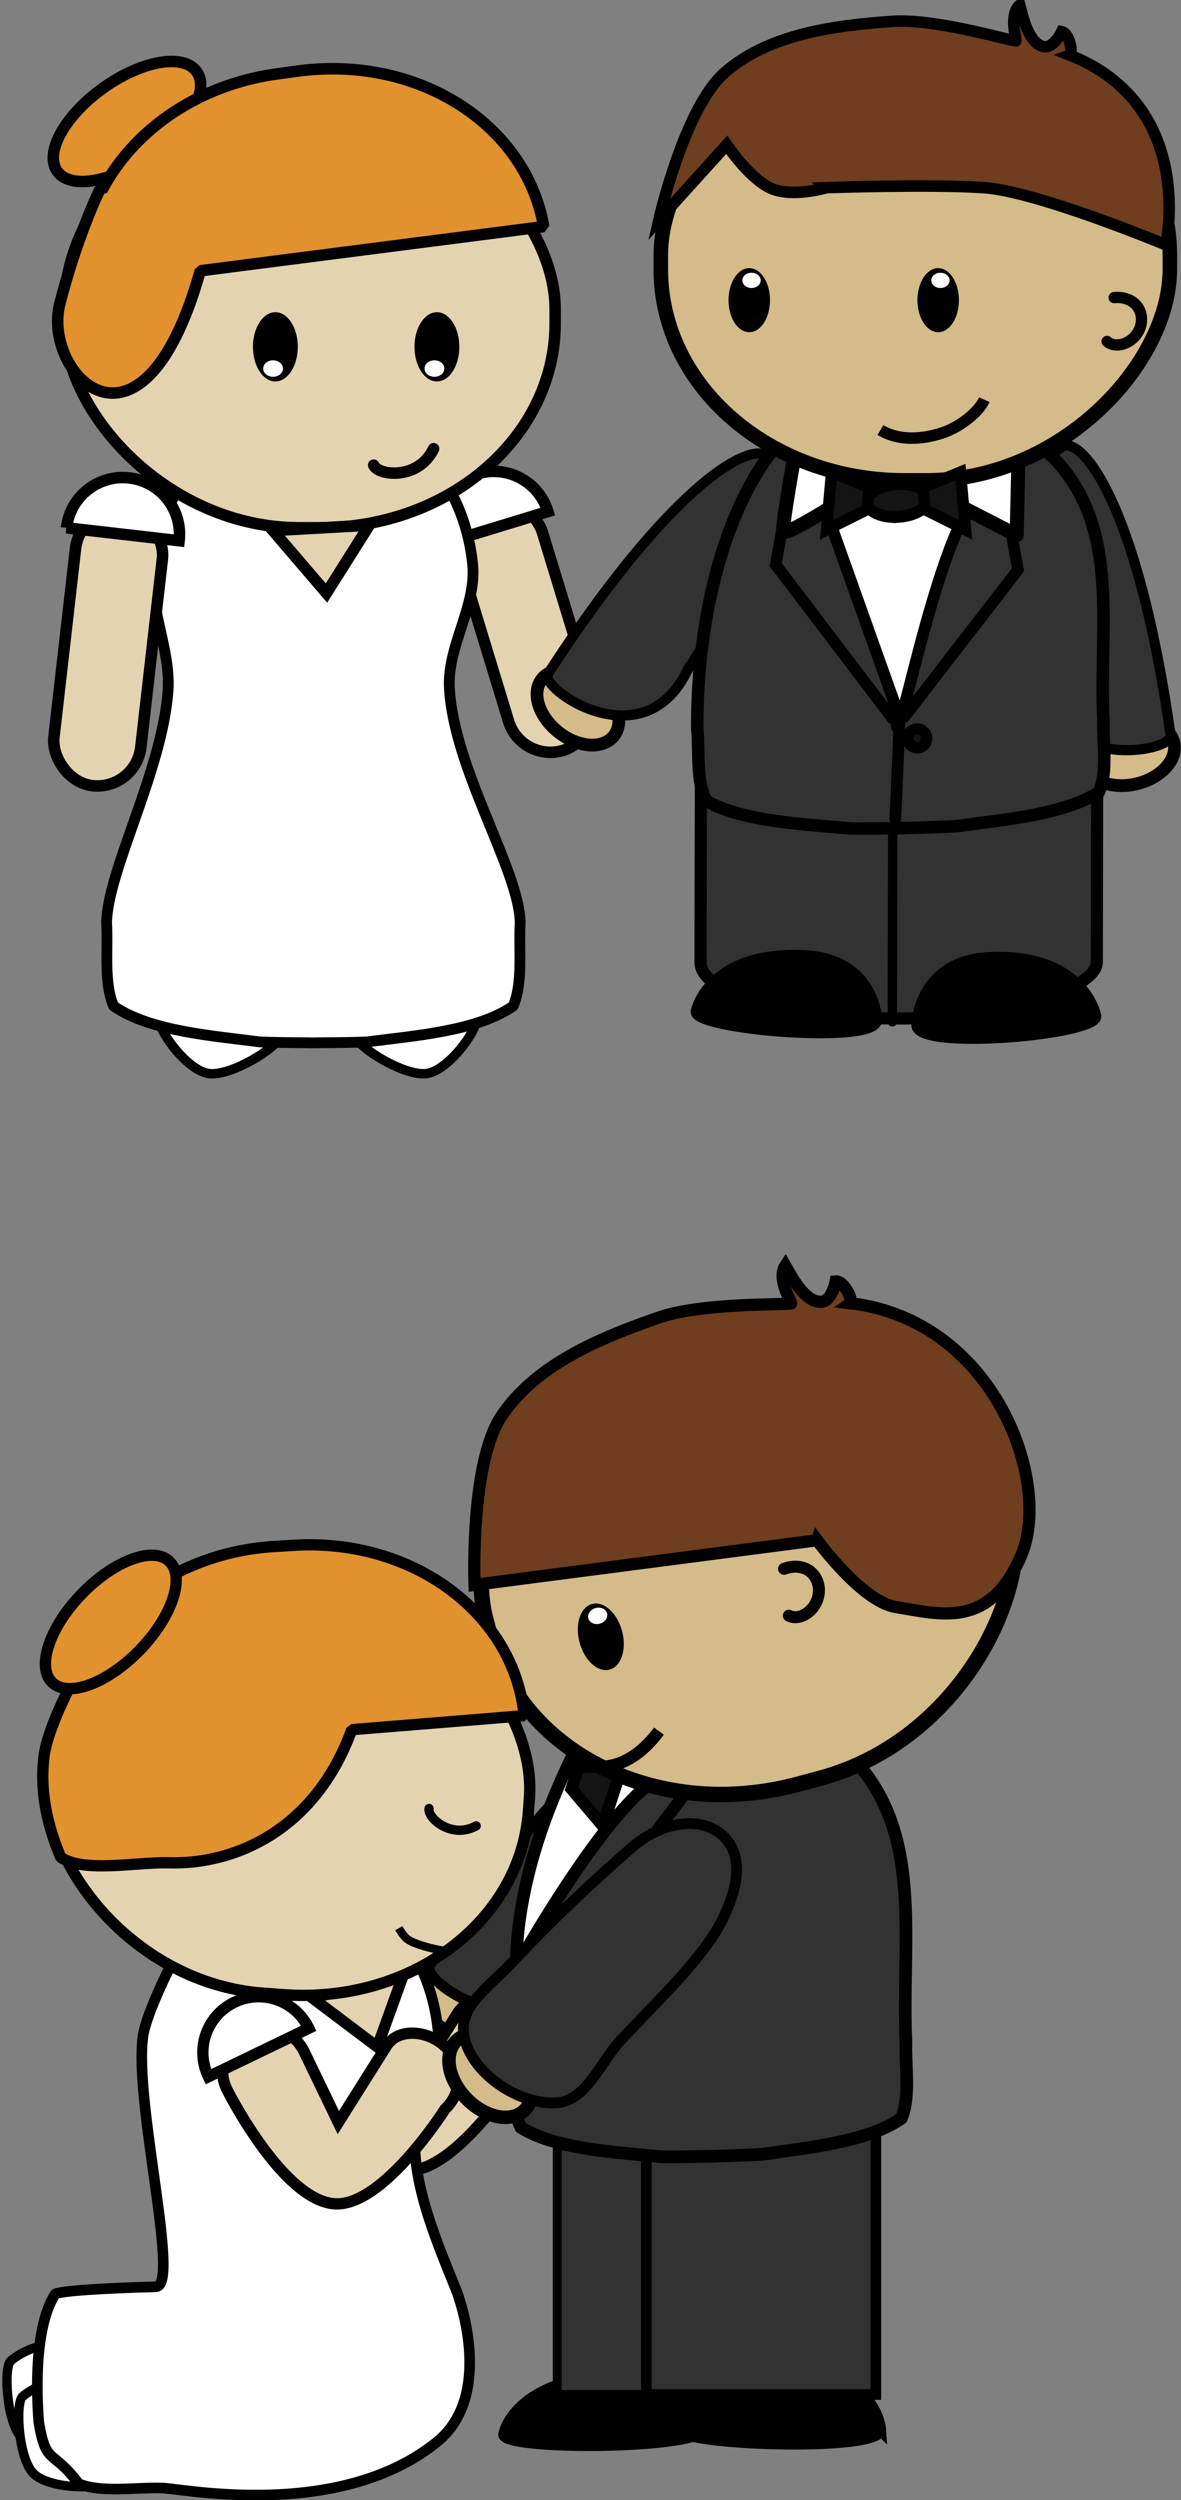 <svg xmlns="http://www.w3.org/2000/svg" viewBox="0 0 332.14 702.71"><rect x="0" y="0" width="332.14" height="702.71" fill="#808080" stroke="none"/><g stroke="#000" stroke-width="5.202"><path d="M247.578 682.883s-.997-15.629-23.302-15.694c-30.004-.088-33.409 15.29-33.409 15.29-2.527 4.639 57.15 6.794 56.711.404z" stroke-width="3.261"/><path d="M198.495 682.18s-1.607-15.577-23.897-14.772c-29.984 1.085-32.786 16.583-32.786 16.583-2.345 4.734 57.372 4.557 56.683-1.81z" stroke-width="3.261"/></g><g transform="translate(-1374.046 510.44) scale(.627)" stroke="#000" fill="#323232"><rect rx="0" ry="0" height="119.88" width="71.467" y="139.42" x="2441.4" stroke-width="4"/><rect rx="0" ry="0" height="119.88" width="102.9" y="139.42" x="2481.4" stroke-width="4.8"/></g><g stroke="#000"><path d="M117.56 559.563c.627 5.98 6.576 12.148 13.286 13.779 6.71 1.63 11.641-1.895 11.014-7.875-.628-5.979-6.576-12.148-13.287-13.778-6.71-1.63-11.64 1.895-11.013 7.874z" stroke-linejoin="round" fill-rule="evenodd" stroke-linecap="round" stroke-width="3.795" fill="#d3bb8a"/><path d="M162.243 551.699c-13.276 27.07-44.664 4.818-41.41.709 35.385-54.587 58.831-68.57 64.93-65.092 7.834 9.512-1.262 29.467-23.519 64.383z" stroke-width="3.025" fill="#323232"/></g><path d="M242.5 497.241c16.968 21.069 10.972 49.657 12.288 76.766-.234 6.966 1.257 15.287-1.283 21.384-9.663 6.77-26.996 8.279-38.79 10.09-3.137.226-8.125.388-13.54.55v.02c-.57.018-1.11.02-1.671.03h-.164c-5.419.098-10.409.174-13.554.098-11.88-1.244-29.275-1.922-39.305-8.221-2.88-5.967-1.859-14.348-2.485-21.294-.212-27.134 5.232-61.98 20.992-83.836 7.35-10.261 25.248-13.787 38.756-13.107 13.964.703 30.838 7.621 38.757 17.518z" stroke-linejoin="round" fill-rule="evenodd" stroke="#000" stroke-linecap="round" stroke-width="3.561" fill="#323232"/><path d="M161.385 492.721l22.643 7.86s-11.382 4.727-38.923 52.43c.273-20.097 6.382-40.193 16.28-60.29z" stroke-linejoin="round" stroke="#000" stroke-linecap="round" stroke-width="3.488" fill="#fff"/><path d="M160.736 502.799l8.779 10.336 5.345-16.402-12.012-.177z" stroke="#000" stroke-width="3.43" fill="#141414"/><path d="M144.836 556.142l45.23-33.365-4.68-9.08 8.544-11.238" stroke="#000" stroke-width="3.43" fill="none"/><path d="M153.825 572.816a2.78 2.78 0 11-5.56 0 2.78 2.78 0 015.56 0z" stroke="#000" stroke-width="3.43" fill="#141414"/><g transform="scale(.627) rotate(-15 4525.874 8606.314)"><rect ry="100.34" rx="115.91" transform="scale(-1 1)" height="207.6" width="242.2" y="-220.53" x="-2646.5" stroke-linejoin="bevel" fill-rule="evenodd" stroke="#000" stroke-linecap="round" stroke-width="6.92" fill="#d3bb8a"/><path d="M2536-86.956c3.324 3.009 9.203 1.715 12.794-1.952 4.946-5.052 4.542-12.363.285-16.124-2.48-2.192-6.026-3.141-9.706-2.78" stroke-linejoin="round" stroke="#000" stroke-linecap="round" stroke-width="5.366" fill="none"/><path d="M2442.234-99.65c0 8.41 4.418 15.227 9.868 15.227s9.868-6.817 9.868-15.227-4.418-15.227-9.868-15.227-9.868 6.818-9.868 15.227z" fill-rule="evenodd"/><path d="M2448.823-109.065c0 2.003 1.95 3.627 4.353 3.627 2.405 0 4.354-1.624 4.354-3.627 0-2.004-1.95-3.628-4.354-3.628s-4.353 1.624-4.353 3.628z" fill="#fff"/><path d="M2438.8-42.95c10.173 1.703 19.996-3.062 27.528-9.122" stroke="#000" stroke-width="5.457" fill="none"/><path d="M2557-116.34l-153.6-20.447s12.03-52.921 31.1-69.811c20.879-18.492 52.163-22.606 79.984-24.564 19.763-1.391 53.137 8.476 58.701 9.319.833.366-3.65-12.128 1.922-17.07 1.338 4.968 4.103 18.6 11.676 19.847 3.615.595 7.221-4.828 8.316-7.186 3.668.65 5.576 10.35 3.673 11.084 60.783 24.012 67.033 101.45 44.669 129.46s-41.691 15.664-60.114 7.404c-14.07-6.308-26.323-38.04-26.323-38.04z" stroke="#000" stroke-width="5.472" fill="#6e3e1e"/></g><g transform="matrix(.581 0 0 .581 -1221.738 554.891)"><g stroke="#000" stroke-width="3"><path d="M2256.904 11.79a20.76 20.76 0 0127.78 9.699l16.487 34.173 23.193-36.85c6.14-9.755 21.53-7.449 29.41.964a20.763 20.763 0 01-.964 29.41s-29.79 46.985-53.146 45.799c-25.403-1.291-52.459-55.416-52.459-55.416a20.76 20.76 0 019.699-27.78z" fill="#e4d3b1" stroke-width="5.471"/><path d="M2250.858-2.505a26.9 26.9 0 0135.996 12.567l-48.563 23.429a26.9 26.9 0 0112.567-35.996z" fill="#fff" stroke-width="5.471"/></g><path d="M2149.2 227.74s18.383-22.28 2.154-38.224c-21.83-21.448-43.125-2.643-43.125-2.643-3.76 2.303-2.417 29.482 4.92 37.203 7.336 7.72 32.305 8.23 36.05 3.664z" stroke="#000" stroke-width="4.494" fill="#fff"/><path d="M2154.9 245.03s18.383-22.28 2.154-38.224c-21.83-21.448-43.125-2.643-43.125-2.643-3.76 2.303-2.417 29.482 4.92 37.203 7.336 7.72 32.305 8.23 36.05 3.664z" stroke="#000" stroke-width="4.494" fill="#fff"/><path d="M2239.8-54.523c-.325 0-.653.038-.979.038-.184 0-.37 0-.555-.038h-.862v.082c-21.843 1.355-29.392 16.55-41.805 31.505-2.212 2.665-21.62 38.865-23.58 53.053-4.398 31.86 18.336 120.78 6.246 121.1-26.345.712-45.496 1.977-48.692 3.475-11.571 17.884-8.411 56.708-7.947 62.275 3.538 20.919 6.595 12.486 19.326 29.564 11.377 4.438 26.831 1.693 39.792 2.027 7.258-.382 85.034 16.728 133.43-22.146 27.402-22.011 11.87-67.788 9.243-74.208-8.748-21.385-18.557-45.256-19.683-66.465-1.053-19.838 12.976-38.781 11.086-58.556-1.592-16.658-7.815-33.797-18.515-46.663-14.005-16.841-33.796-33.605-55.637-34.963v-.113h-.862z" stroke-linejoin="round" fill-rule="evenodd" stroke="#000" stroke-linecap="round" stroke-width="5.135" fill="#fff"/><path d="M2254.2 11.619l31.268 23.558L2298.443-.72z" stroke="#000" stroke-width="5.472" fill="#e4d3b1"/><rect transform="rotate(4.25)" rx="111.74" ry="97.212" height="201.13" width="233.48" y="-357.27" x="2112.8" stroke-linejoin="bevel" fill-rule="evenodd" stroke="#000" stroke-linecap="round" stroke-width="5.472" fill="#e4d3b1"/><g stroke-linejoin="bevel" stroke="#000" stroke-linecap="round" stroke-width="3.401" fill="none"><path d="M11.239-22.535c10.412-1.17 15.538 9.66 13.584 12.396M11.239-22.535c10.412-1.17 15.538 9.66 13.584 12.396" transform="matrix(-1.22 .501 -.503 -1.226 2335.7 -105.02)"/></g><g fill="#e2912f" stroke-width="3"><path d="M2261.898-207.376a124.183 124.183 0 00-15.876-.164l-9.557.583c-38.502 2.08-71.068 21.5-88.158 48.964l-.984-.442s-20.832 34.021-23.21 53.232c-2.018 16.304 1.31 32.552 8.093 48.616 10.994 7.701 36.766 2.254 52.458 2.683 33.323.91 71.264-17.05 88.434-64.39l83.46-6.769c-4.384-44.41-44.514-78.606-94.66-82.316z" stroke-linejoin="bevel" fill-rule="evenodd" stroke="#000002" stroke-linecap="round" stroke-width="5.471"/><path d="M2184.824-199.687c7.747 7.507 1.326 26.7-14.341 42.866s-34.649 23.188-42.396 15.68c-7.747-7.507-1.326-26.7 14.342-42.866s34.648-23.188 42.395-15.68z" stroke="#000" stroke-width="5.471"/></g><g stroke="#000" stroke-width="3"><path d="M2222.324 27.89a20.76 20.76 0 0127.78 9.699l16.487 34.173 23.193-36.85c6.14-9.755 21.53-7.449 29.41.964a20.763 20.763 0 01-.964 29.41s-29.79 46.985-53.146 45.799c-25.403-1.291-52.459-55.416-52.459-55.416a20.76 20.76 0 019.699-27.78z" fill="#e4d3b1" stroke-width="5.471"/><path d="M2216.278 13.595a26.9 26.9 0 0135.996 12.567l-48.563 23.429a26.9 26.9 0 0112.567-35.996z" fill="#fff" stroke-width="5.471"/></g><path d="M2317-11.44s-12.083-2.087-16.958-5.482c-1.858-1.294-4.2-5.337-4.2-5.337" stroke="#000" stroke-width="4" fill="none"/></g><g stroke="#000"><path d="M126.268 578.852c-.15 6.01 4.953 12.895 11.397 15.377 6.444 2.482 11.788-.377 11.937-6.388.15-6.01-4.953-12.894-11.397-15.377-6.444-2.482-11.788.377-11.937 6.388z" stroke-linejoin="round" fill-rule="evenodd" stroke-linecap="round" stroke-width="3.795" fill="#d3bb8a"/><path d="M174.556 573.464c-5.7 6.1-9.547 16.912-17.872 17.544-10.743.814-24.297-8.305-26.214-18.907-1.497-8.28 7.319-13.792 14.009-21 10.428-11.237 22.342-22.362 33.272-31.882 8.133-7.083 19.156-9.049 25.505-3.289 6.16 5.59 4.34 15.333-.777 24.94-5.338 10.023-18.156 22.14-27.923 32.594z" stroke-width="3.025" fill="#323232"/></g><g transform="translate(-31.546 -1313.62) scale(1.078)"><g transform="translate(44.121)"><path d="M109.49 1483.4s-4.264-15.252-16.523-12.947c-16.491 3.102-14.703 18.575-14.703 18.575-.142 2.414 12.507 10.326 18.28 9.444 5.773-.881 13.826-11.956 12.946-15.072zM26.588 1483.4s4.264-15.252 16.523-12.947c16.491 3.102 14.703 18.575 14.703 18.575.142 2.414-12.507 10.326-18.28 9.444-5.773-.881-13.826-11.956-12.946-15.072z" stroke="#000" stroke-width="2.464" fill="#fff"/><g transform="rotate(-10.419 104.575 1351.401)" stroke="#000" stroke-width="3"><rect transform="scale(-1 1) rotate(6.54)" rx="11.408" ry="11.408" height="67.025" width="22.817" y="1355.6" x="30.646" fill="#e4d3b1"/><path d="M111.22 1343.2a14.749 14.749 0 00-13.002 16.369l29.371-3.367a14.749 14.749 0 00-16.369-13.002z" fill="#fff"/></g><path d="M67.321 1321c-.178 0-.358.021-.537.021-.1 0-.203 0-.304-.021h-.473v.045c-11.976.743-22.835 9.929-30.505 19.17-5.941 7.158-9.026 16.737-10.244 25.96-1.43 10.842 4.51 21.69 3.712 32.597-1.518 20.757-15.755 46.763-16.019 60.348.419 7.097-.804 15.615 1.835 21.769 9.59 6.666 26.5 7.782 38.029 9.34 3.059.154 7.918.197 13.194.231v.021c.553 0 1.08 0 1.626-.02h.16c5.276-.034 10.135-.079 13.194-.232 11.528-1.558 28.44-2.674 38.03-9.34 2.638-6.153 1.415-14.672 1.834-21.769-.267-13.755-17.348-39.93-18.477-61.215-.578-10.877 7.114-21.263 6.078-32.106-.873-9.133-4.285-18.53-10.151-25.585-7.68-9.234-18.53-18.425-30.505-19.17v-.062h-.473z" stroke-linejoin="round" fill-rule="evenodd" stroke="#000" stroke-linecap="round" stroke-width="2.815" fill="#fff"/><g transform="rotate(6.54)" stroke="#000" stroke-width="3"><rect ry="11.408" rx="11.408" height="72.306" width="22.817" y="1340.8" x="159.9" fill="#e4d3b1"/><path d="M171.73 1332.3a14.75 14.75 0 0114.782 14.782h-29.564a14.75 14.75 0 0114.782-14.782z" fill="#fff"/></g><rect rx="61.264" ry="53.3" height="110.28" width="128.01" y="1245.9" x="1.962" stroke-linejoin="bevel" fill-rule="evenodd" stroke="#000" stroke-linecap="round" stroke-width="3" fill="#e4d3b1"/><path d="M11.239-22.535c10.412-1.17 15.538 9.66 13.584 12.396" transform="matrix(-.468 .745 -.749 -.47 86.654 1316.6)" stroke-linejoin="bevel" stroke="#000" stroke-linecap="round" stroke-width="3.401" fill="none"/><path d="M62.833 1309c0-4.987-2.62-9.029-5.851-9.029-3.232 0-5.852 4.042-5.852 9.029s2.62 9.03 5.851 9.03c3.232 0 5.852-4.043 5.852-9.03z" fill-rule="evenodd"/><path d="M58.965 1314.666c0-1.188-1.156-2.151-2.582-2.151-1.425 0-2.58.963-2.58 2.15 0 1.189 1.155 2.152 2.58 2.152 1.426 0 2.582-.963 2.582-2.151z" fill="#fff"/><path d="M104.98 1309c0-4.987-2.62-9.029-5.851-9.029-3.232 0-5.852 4.042-5.852 9.029s2.62 9.03 5.851 9.03c3.232 0 5.852-4.043 5.852-9.03z" fill-rule="evenodd"/><path d="M101.065 1314.666c0-1.188-1.156-2.151-2.582-2.151-1.425 0-2.58.963-2.58 2.15 0 1.189 1.155 2.152 2.58 2.152 1.426 0 2.582-.963 2.582-2.151z" fill="#fff"/><path d="M56.343 1356.9l13.969 16.298 11.176-17.695z" stroke="#000" stroke-width="3" fill="#e4d3b1"/></g><g stroke="#000"><path d="M169.404 1400.443c.549 5.23 5.751 10.625 11.621 12.05 5.869 1.427 10.182-1.657 9.633-6.887-.549-5.23-5.752-10.625-11.621-12.051-5.87-1.426-10.182 1.658-9.633 6.888z" stroke-linejoin="round" fill-rule="evenodd" stroke-linecap="round" stroke-width="3.319" fill="#d3bb8a"/><path d="M208.487 1393.563c-11.613 23.678-39.066 4.215-36.221.62 30.95-47.744 51.458-59.974 56.792-56.933 6.852 8.32-1.104 25.774-20.57 56.314z" stroke-width="2.646" fill="#323232"/></g><path d="M334.61 1417.1c-2.7 4.512-9.692 7.214-15.616 6.036-5.924-1.179-8.537-5.792-5.836-10.304 2.7-4.512 9.692-7.215 15.616-6.036 5.924 1.179 8.537 5.792 5.836 10.304z" stroke-linejoin="round" fill-rule="evenodd" stroke="#000" stroke-linecap="round" stroke-width="3.319" fill="#d3bb8a"/><g transform="translate(1.702)" stroke="#000"><rect rx="50.13" transform="matrix(-1 -0 -.002 1 0 0)" ry="14.641" width="103.38" y="1407.3" x="-316.64" height="76.815" stroke-linejoin="round" fill-rule="evenodd" stroke-linecap="round" stroke-width="3.173" fill="#323232"/><path d="M260.36 1485l.154-79.545" stroke-linejoin="round" stroke-linecap="round" stroke-width="2.447" fill="#fff"/><path d="M266.81 1485.8s.411-16.59 18.705-17.491c24.608-1.212 27.801 14.946 27.801 14.946 2.194 4.819-46.699 9.328-46.506 2.544zM256.2 1484.5s-.415-15.835-18.858-16.695c-24.811-1.157-28.03 14.267-28.03 14.267-2.212 4.6 47.083 8.904 46.888 2.429z" stroke-width="3"/></g><path d="M302.06 1394.4c.56 26.366 33.657 20.276 32.59 15.818-7.963-56.339-21.411-76.069-27.53-75.557-9.719 4.66-9.854 23.841-5.06 59.739z" stroke="#000" stroke-width="2.646" fill="#323232"/><path d="M305.39 1339.3c16.23 18.428 10.495 43.432 11.752 67.144-.224 6.093 1.203 13.371-1.227 18.704-9.243 5.922-25.82 7.241-37.102 8.825-3 .198-7.772.34-12.952.482v.017c-.544.016-1.061.018-1.597.027h-.157c-5.183.085-9.956.151-12.964.085-11.363-1.088-28-1.681-37.595-7.19-2.755-5.22-1.778-12.55-2.377-18.625-.204-23.733 5.004-54.212 20.078-73.326 7.03-8.976 24.15-12.06 37.07-11.464 13.356.614 29.496 6.666 37.07 15.322z" stroke-linejoin="round" fill-rule="evenodd" stroke="#000" stroke-linecap="round" stroke-width="3.257" fill="#323232"/><path d="M262.85 1432.1l1.102-25.29M240.94 1341.1l45.085-.077.288 4.723c-12.625 8.047-24.706 80.724-22.956 58.199z" stroke-linejoin="round" stroke="#000" stroke-linecap="round" stroke-width="3.05" fill="#fff"/><path d="M295 1336.1l-.498 22.028-23.835-12.254-17.248.244s-19.474 12.838-19.806 10.94c-.332-1.898 3.259-21.522 3.259-21.522z" stroke-linejoin="round" stroke="#000" stroke-linecap="round" stroke-width="3.66" fill="#fff"/><rect transform="scale(-1 1)" rx="63.552" ry="55.015" height="113.82" width="132.8" y="1230" x="-334.46" stroke-linejoin="bevel" fill-rule="evenodd" stroke="#000" stroke-linecap="round" stroke-width="3.794" fill="#d3bb8a"/><path d="M318.09 1307.6c1.823 1.65 5.046.94 7.015-1.07 2.712-2.77 2.49-6.779.156-8.84-1.36-1.202-3.304-1.723-5.322-1.525" stroke-linejoin="round" stroke="#000" stroke-linecap="round" stroke-width="2.942" fill="none"/><path d="M268.61 1296.838c0 4.61 2.422 8.348 5.41 8.348 2.989 0 5.411-3.737 5.411-8.348 0-4.611-2.422-8.349-5.41-8.349-2.989 0-5.41 3.738-5.41 8.349z" fill-rule="evenodd"/><path d="M272.223 1291.675c0 1.099 1.069 1.99 2.387 1.99s2.387-.891 2.387-1.99c0-1.098-1.069-1.989-2.387-1.989s-2.387.89-2.387 1.99z" fill="#fff"/><path d="M219.326 1296.838c0 4.61 2.422 8.348 5.41 8.348s5.41-3.737 5.41-8.348c0-4.611-2.422-8.349-5.41-8.349s-5.41 3.738-5.41 8.349z" fill-rule="evenodd"/><path d="M222.939 1291.675c0 1.099 1.068 1.99 2.386 1.99s2.387-.891 2.387-1.99c0-1.098-1.069-1.989-2.387-1.989s-2.386.89-2.386 1.99z" fill="#fff"/><path d="M258.96 1330.7c4.855 2.9 10.823 2.428 15.878.836 4.527-1.425 9.64-5.257 11.226-8.758" stroke="#000" stroke-width="2.992" fill="none"/><g stroke="#000" fill="#141414"><path d="M1819.9 1643.4c0 4.394-1.781 7.957-3.978 7.957-2.198 0-3.979-3.563-3.979-7.957s1.781-7.957 3.979-7.957c2.197 0 3.978 3.563 3.978 7.957z" transform="matrix(.092 1.068 1.006 -.075 -1556.9 -467.1)" stroke-width="2.934"/><path d="M270.54 1351.4l10.609 5.305-1.326-15.03-9.725 3.978zM255.51 1351.4l-10.609 5.305 1.326-15.03 9.725 3.978z" stroke-width="3"/></g><path d="M233.4 1356.1l-1.768 9.725 30.943 40.67M293.08 1357.4l1.768 9.725-30.059 38.9" stroke="#000" stroke-width="3" fill="none"/><path d="M270.98 1411.1a2.431 2.431 0 11-4.863 0 2.431 2.431 0 014.863 0z" stroke="#000" stroke-width="3" fill="#141414"/><g fill="#e2912f" stroke-width="3"><path d="M80.57 1237.248c3.44 4.811-1.91 14.533-11.952 21.712s-20.97 9.1-24.41 4.289c-3.44-4.811 1.91-14.533 11.951-21.712s20.97-9.1 24.41-4.289z" stroke="#000"/><path d="M116.01 1236.5a68.09 68.09 0 00-8.688.556l-5.202.707c-20.968 2.701-37.986 14.643-46.215 30.355l-.556-.202s-5.885 11.888-10.529 30.05c-4.452 18.277 21.545 45.146 36.691-8.788l89.602-11.516c-4.201-24.105-27.534-41.173-55.104-41.164z" stroke-linejoin="bevel" fill-rule="evenodd" stroke="#000002" stroke-linecap="round"/></g><path d="M244.93 1267.5s-9.313 2.794-14.901 0c-5.588-2.794-11.176-11.176-11.176-11.176l-17.695 19.557s6.596-29.016 17.052-38.277c11.448-10.139 28.6-12.394 43.854-13.468 10.836-.763 29.135 4.647 32.185 5.11.457.2-2.002-6.65 1.054-9.36.733 2.724 2.25 10.198 6.402 10.881 1.982.327 3.959-2.646 4.559-3.94 2.011.357 3.057 5.676 2.014 6.078 33.326 13.166 25.123 49.495 25.123 49.495s-33.527-13.97-47.496-14.902c-13.969-.93-40.977 0-40.977 0z" stroke="#000" stroke-width="3" fill="#6e3e1e"/></g></svg>